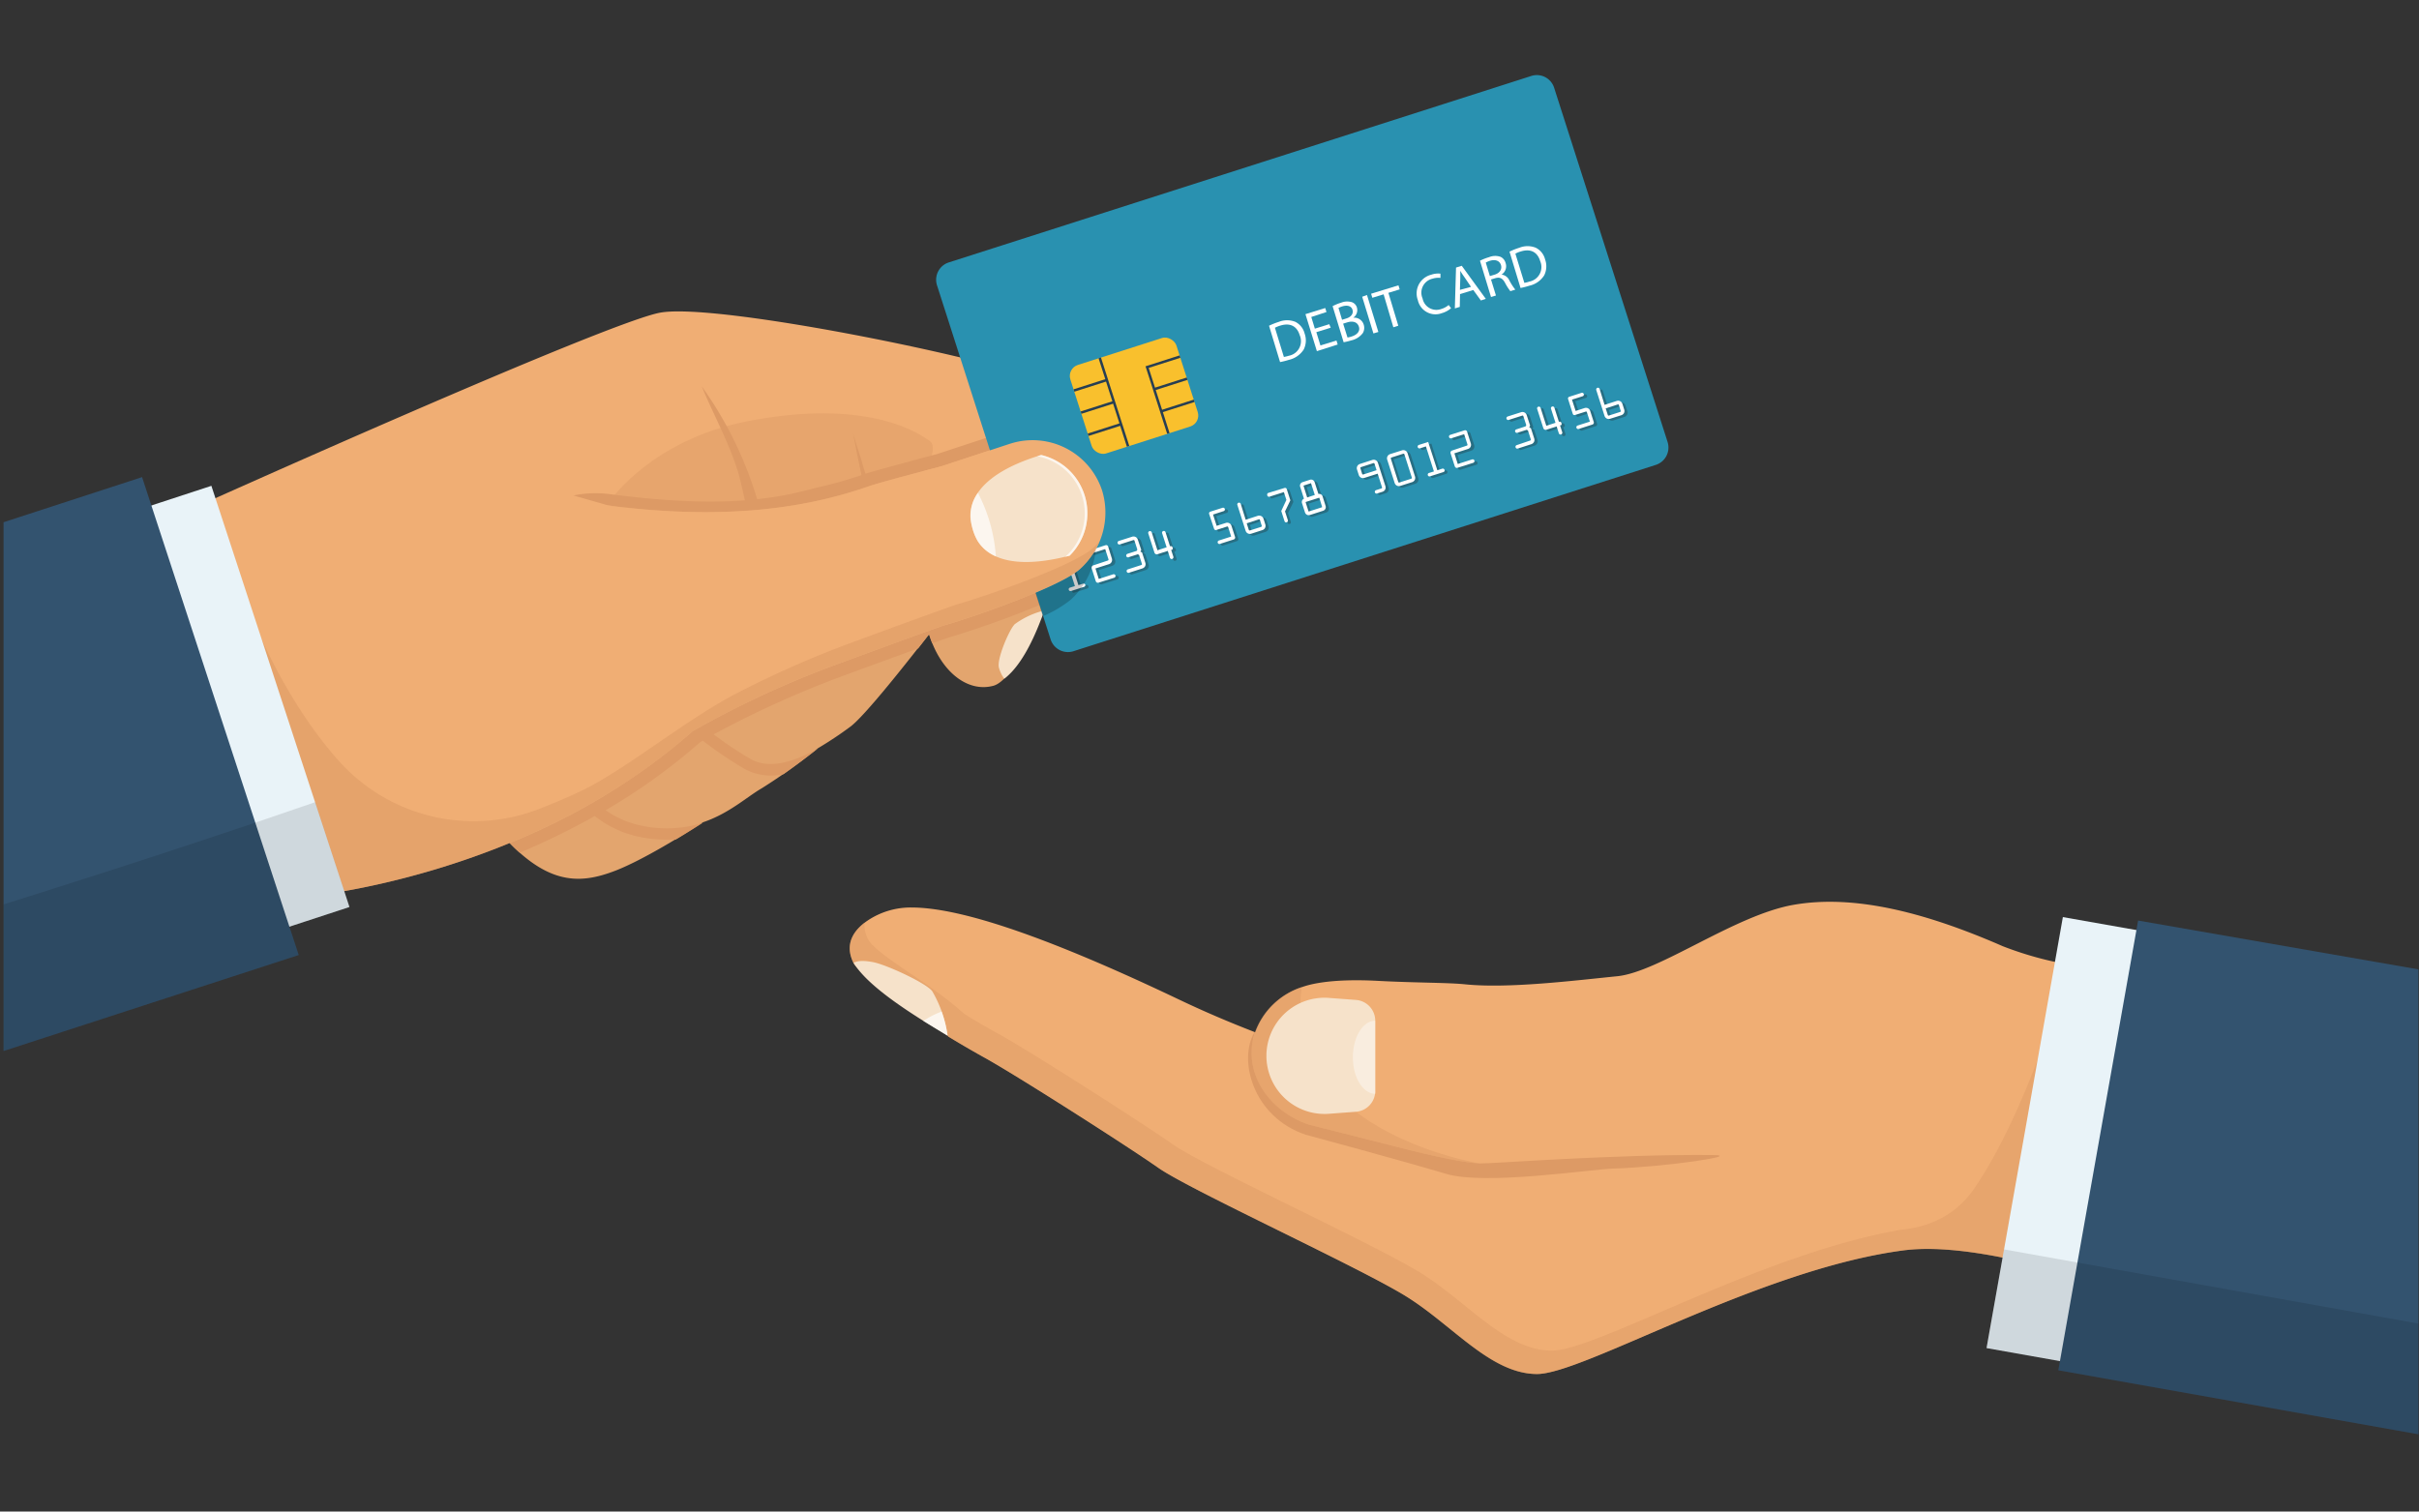 <svg id="Donating" xmlns="http://www.w3.org/2000/svg" viewBox="0 0 488.99 305.62"><rect x="0" y="0" width="488.99" height="305.62" fill="#333333" stroke="none"/><defs><style>.cls-1{fill:#e3a56e;}.cls-2{fill:#f6e2ca;}.cls-13,.cls-18,.cls-3,.cls-5{fill:#dd9a65;}.cls-4{fill:#f0ae74;}.cls-5{opacity:0.43;}.cls-6{fill:#2991b0;}.cls-7{fill:#f9c02d;}.cls-8{fill:#273e53;}.cls-9{opacity:0.31;}.cls-10{fill:#231f20;}.cls-11,.cls-14,.cls-19{fill:#fff;}.cls-12,.cls-17{fill:#010101;}.cls-12{opacity:0.21;}.cls-13{opacity:0.54;}.cls-14{opacity:0.7;}.cls-15{fill:#e9f3f8;}.cls-16{fill:#33536f;}.cls-17{opacity:0.11;}.cls-18{opacity:0.45;}.cls-19{opacity:0.39;}</style></defs><path class="cls-1" d="M124.52,176c5.54-2.18,13.53-7.13,17.58-9.74,5.29-1.77,8.87-5.14,11.88-6.87a121.53,121.53,0,0,0,11.36-8.1A76,76,0,0,0,171.8,147c2.92-2.05,12.28-14,16-18.8,2.28,7.46,7.69,11.89,13,10.46,4.56-1.22,11-16.21,14.59-25.62.76-2,2.87-17.15,2.87-17.15L99.39,166.33C109.71,179.18,116.81,179,124.52,176Z"/><path class="cls-2" d="M203,137.23a6.73,6.73,0,0,1-1.09-2.31c-.39-1.84,2.18-7.77,3.24-8.73a16.87,16.87,0,0,1,6-2.77l-.09.25c-.23.58-.44,1.14-.65,1.66-2.07,5.41-4.36,9.25-6.76,11.38l0,0C203.42,136.92,203.22,137.08,203,137.23Z"/><path class="cls-3" d="M120.23,165a148.21,148.21,0,0,1-15.17,7.41c-.67-.58-1.35-1.23-2-1.94a130.38,130.38,0,0,0,37-22.63,195.29,195.29,0,0,1,28.52-13.3c2-.73,21.17-7.8,22.66-8.21A172.94,172.94,0,0,0,213.49,118c-.48,1.16-1,2.36-1.5,3.56a197.66,197.66,0,0,1-20.09,7.32c-.33.09-1.62.54-3.45,1.19-.23-.57-.44-1.18-.63-1.8l-2.21,2.83c-6,2.18-14.39,5.25-16.15,5.91a204.7,204.7,0,0,0-25.19,11.47,74.22,74.22,0,0,0,7.48,5c4,2.25,9.29.3,13.59-2.14-1.94,1.51-4.51,3.47-6.94,5.19a11.29,11.29,0,0,1-7.78-1,82.34,82.34,0,0,1-8.56-5.77l-.5.29a123,123,0,0,1-19.13,13.77,18.81,18.81,0,0,0,7.08,3.08,23.8,23.8,0,0,0,12.59-.56c-1.42.91-3.33,2.12-5.45,3.39a28.79,28.79,0,0,1-7.6-.56A21.62,21.62,0,0,1,120.23,165Z"/><path class="cls-4" d="M211,93.8,61.44,181.34,40.49,102.1s81.19-36.51,92.79-38.85S206,73.66,213.07,78a12.55,12.55,0,0,1,5.66,11.36l-1.08,16.47Z"/><path class="cls-5" d="M123.61,100.91S131.9,89,150.75,85.24s31-.57,37.2,3.92-34.75,49-55,32.18C121.3,111.68,123.61,100.91,123.61,100.91Z"/><path class="cls-3" d="M153.61,102.86c-.84.13-1.7.24-2.59.33-.76-3.56-1.52-6.72-1.71-7.35-1.85-6.26-5-11.75-7.44-17.7A77.38,77.38,0,0,1,153.61,102.86Z"/><path class="cls-3" d="M175.07,96.15c-.28.12-.56.25-.84.36-.63-2.94-1.22-5.91-1.79-8.91.47,1.72,1.08,3.45,1.55,5Q174.5,94.41,175.07,96.15Z"/><path class="cls-3" d="M204.47,89.62l-.36.11L190.23,94.3c-3,.78-12.54,3.3-14.55,4a91.65,91.65,0,0,1-16,4h0c-9.75,1.53-21.38,1.82-35.76,0l-1-.12-7-2a22.43,22.43,0,0,1,7.25-.28c15.44,2,26.6,2,36.21.07,1.78-.36,3.5-.78,5.19-1.25h0a85.17,85.17,0,0,0,10.24-2.89c1.57-.54,7.16-2,11.72-3.26h0l2.95-.78,14.22-4.68a17.28,17.28,0,0,1,7.78-.52c3.37.55,7.13,4.33,7.13,4.33l-.12,1.75A14.74,14.74,0,0,0,204.47,89.62Z"/><path class="cls-6" d="M334.71,94,217,131.67a3.68,3.68,0,0,1-4.62-2.38L189.41,57.68a3.68,3.68,0,0,1,2.38-4.62l117.75-37.7a3.67,3.67,0,0,1,4.62,2.38l22.93,71.61A3.69,3.69,0,0,1,334.71,94Z"/><rect class="cls-7" x="217.99" y="70.61" width="22.51" height="18.78" rx="2.33" transform="translate(-13.48 73.71) rotate(-17.75)"/><polygon class="cls-8" points="222.07 72.44 223.43 76.67 217.02 78.72 217.17 79.2 223.58 77.15 224.86 81.14 218.45 83.19 218.6 83.67 225.01 81.62 226.29 85.61 219.88 87.66 220.04 88.15 226.44 86.1 227.8 90.33 228.28 90.17 226.93 85.94 226.77 85.46 225.5 81.47 225.34 80.98 224.06 77 223.91 76.51 222.55 72.28 222.55 72.28 222.07 72.44 222.07 72.44"/><polygon class="cls-8" points="238.61 72.34 238.45 71.86 232.05 73.91 231.56 74.06 231.72 74.55 233 78.53 233.15 79.02 234.43 83.01 234.58 83.49 235.94 87.72 236.42 87.57 235.07 83.33 241.47 81.28 241.32 80.8 234.91 82.85 233.63 78.86 240.04 76.81 239.89 76.33 233.48 78.38 232.2 74.39 238.61 72.34"/><g class="cls-9"><path class="cls-10" d="M216.79,112.93l-1.89.6a.35.35,0,0,0-.23.45h0a.35.35,0,0,0,.45.23l1.2-.38,1.62,5-1,.32a.35.35,0,0,0-.23.45h0a.35.35,0,0,0,.45.23l2.64-.84a.37.37,0,0,0,.23-.46h0a.36.36,0,0,0-.45-.23l-1,.31Z"/><path class="cls-10" d="M221.46,112.19l2.6-.84.66,2.09a.18.18,0,0,1-.11.22l-3,1a.44.44,0,0,0-.28.56l.84,2.63a.46.46,0,0,0,.56.29l3.17-1a.36.36,0,0,0,.24-.45h0a.37.37,0,0,0-.46-.23l-2.91.93-.67-2.11,2.74-.88a.9.9,0,0,0,.58-1.13l-.76-2.38a.41.41,0,0,0-.52-.27l-2.89.93a.35.35,0,0,0-.23.45h0A.36.36,0,0,0,221.46,112.19Z"/><path class="cls-10" d="M289.35,89.69l-1.88.6a.38.38,0,0,0-.24.46h0a.37.37,0,0,0,.46.23l1.2-.38,1.61,5.05-1,.31a.36.36,0,0,0-.24.45h0a.38.38,0,0,0,.46.24l2.63-.85a.36.36,0,0,0,.24-.45h0a.36.36,0,0,0-.45-.23l-1,.31Z"/><path class="cls-10" d="M294,89l2.6-.83.67,2.08a.18.18,0,0,1-.12.23l-3,1a.45.45,0,0,0-.29.56l.84,2.64a.46.46,0,0,0,.56.29l3.18-1a.35.35,0,0,0,.23-.45h0a.36.36,0,0,0-.45-.24l-2.91.94L294.65,92l2.74-.87A.91.91,0,0,0,298,90l-.76-2.38a.41.41,0,0,0-.51-.26l-2.9.93a.35.35,0,0,0-.23.45h0A.35.35,0,0,0,294,89Z"/><path class="cls-10" d="M229.53,108.84l-2.73.88a.35.35,0,0,0-.23.45h0a.36.36,0,0,0,.45.24l2.74-.88a.18.18,0,0,1,.22.12l.58,1.81-.13.26-1.87.6a.35.35,0,0,0-.24.45h0a.37.37,0,0,0,.46.24l1.87-.6.26.13.58,1.81a.18.18,0,0,1-.12.23l-2.73.87a.36.36,0,0,0-.23.46h0a.35.35,0,0,0,.45.23l2.73-.87a.91.91,0,0,0,.59-1.14l-.67-2.1-.34-.17.17-.33-.67-2.1A.91.91,0,0,0,229.53,108.84Z"/><path class="cls-10" d="M235.8,107.7h0a.38.38,0,0,0-.24.46l.91,2.84-1.85.59L233.46,108a.37.37,0,0,0-.46-.23h0a.35.35,0,0,0-.23.45l1.25,3.9a.48.48,0,0,0,.6.31l2.09-.66.44,1.38a.35.35,0,0,0,.45.23h0a.36.36,0,0,0,.24-.45l-.45-1.38.14-.05a.28.28,0,0,0,.18-.35l-.07-.19a.27.27,0,0,0-.35-.18l-.13,0-.91-2.84A.36.36,0,0,0,235.8,107.7Z"/><path class="cls-10" d="M248.42,106.07l-1.83.59-.73-2.29,2.14-.68a.37.37,0,0,0,.23-.46h0a.35.35,0,0,0-.45-.23l-2.48.8a.36.36,0,0,0-.24.45l1,3a.35.35,0,0,0,.45.23l2.17-.69a.18.18,0,0,1,.22.11l.62,1.92-2.49.79a.35.35,0,0,0-.23.45h0a.36.36,0,0,0,.45.24l2.78-.89a.41.41,0,0,0,.27-.52l-.71-2.21A.9.9,0,0,0,248.42,106.07Z"/><path class="cls-10" d="M254.88,104.63h0l-2.43.8-1-3.22A.36.36,0,0,0,251,102h0a.36.36,0,0,0-.24.45l1.68,5.23a.9.9,0,0,0,1.13.58l2.27-.73a.9.9,0,0,0,.58-1.13l-.37-1.16a.92.92,0,0,0-.76-.63A.83.83,0,0,0,254.88,104.63Zm.82,2a.18.18,0,0,1-.11.23l-2.27.73a.19.19,0,0,1-.23-.12l-.42-1.33,2.43-.79h0a.19.19,0,0,1,.14,0,.15.15,0,0,1,.09.1Z"/><path class="cls-10" d="M308.14,83.67l-2.73.88a.35.35,0,0,0-.23.45h0a.36.36,0,0,0,.45.24l2.74-.88a.18.18,0,0,1,.22.12l.58,1.81-.13.26-1.87.6a.36.36,0,0,0-.24.45h0a.37.37,0,0,0,.46.24l1.87-.6.26.13.58,1.81a.18.18,0,0,1-.12.23l-2.73.87a.36.36,0,0,0-.23.46h0a.35.35,0,0,0,.45.23l2.73-.87a.91.91,0,0,0,.59-1.14l-.67-2.1-.34-.17.17-.33-.67-2.1A.91.91,0,0,0,308.14,83.67Z"/><path class="cls-10" d="M314.41,82.53h0a.38.38,0,0,0-.24.46l.91,2.84-1.85.59-1.16-3.63a.37.37,0,0,0-.46-.23h0a.35.35,0,0,0-.23.45l1.25,3.9a.48.48,0,0,0,.6.31l2.09-.66.44,1.38a.35.35,0,0,0,.45.23h0a.36.36,0,0,0,.24-.45L316,86.34l.14,0a.28.28,0,0,0,.18-.35l-.07-.19a.27.27,0,0,0-.35-.18l-.13,0-.91-2.84A.36.36,0,0,0,314.41,82.53Z"/><path class="cls-10" d="M321,82.84l-1.83.58-.73-2.28,2.14-.69a.36.36,0,0,0,.24-.45h0a.36.36,0,0,0-.45-.23l-2.49.79a.37.37,0,0,0-.23.46l.95,3a.36.36,0,0,0,.45.23l2.17-.7a.18.18,0,0,1,.23.12l.61,1.91-2.48.8a.36.36,0,0,0-.24.45h0a.37.37,0,0,0,.46.23l2.77-.89a.41.41,0,0,0,.27-.52l-.71-2.2A.9.9,0,0,0,321,82.84Z"/><path class="cls-10" d="M327.45,81.4h0l-2.43.79L324,79a.35.35,0,0,0-.45-.23h0a.35.35,0,0,0-.23.45L325,84.43a.9.9,0,0,0,1.13.58l2.27-.73a.9.9,0,0,0,.58-1.13L328.58,82a.91.91,0,0,0-.76-.62A.78.78,0,0,0,327.45,81.4Zm.82,2a.18.18,0,0,1-.12.23l-2.27.72a.18.18,0,0,1-.22-.11l-.43-1.33,2.44-.79h0a.16.16,0,0,1,.13,0,.15.15,0,0,1,.09.1Z"/><path class="cls-10" d="M257.26,100.76l2.92-.93.51,1.58-1.08,2.24.66,2.07a.35.35,0,0,0,.44.22h0a.35.35,0,0,0,.22-.44l-.56-1.76,1.08-2.25-.73-2.27a.36.36,0,0,0-.44-.23L257,100a.35.35,0,0,0-.23.44l0,.06A.35.35,0,0,0,257.26,100.76Z"/><path class="cls-10" d="M267.16,100.21l-.75-2.34a.75.75,0,0,0-.91-.54l-1.58.5a.76.76,0,0,0-.43,1l.75,2.34a.74.74,0,0,0-.4.88l.61,1.9a.79.79,0,0,0,1,.51l2.65-.85a.78.78,0,0,0,.51-1l-.6-1.9A.73.73,0,0,0,267.16,100.21Zm-3-1.63a.23.23,0,0,1,0-.07l1.52-.49,0,.07.75,2.33-1.54.49Zm3.74,4.23a.08.08,0,0,1-.05.09l-2.65.84s-.07,0-.09,0l-.6-1.91,2.78-.88Z"/><path class="cls-10" d="M278.06,93.31l-2.51.8a.88.88,0,0,0-.59,1.11l.37,1.15a.88.88,0,0,0,1.12.56l2.68-.86.89,2.77a.17.17,0,0,1-.12.22l-1.1.35a.37.37,0,0,0-.23.45h0a.36.36,0,0,0,.45.22l1.1-.35a.88.88,0,0,0,.58-1.11l-.88-2.77-.11-.33-.53-1.65A.88.88,0,0,0,278.06,93.31ZM276,96.15,275.64,95a.18.18,0,0,1,.12-.22l2.51-.8a.18.18,0,0,1,.23.11l.42,1.31-2.68.86A.18.18,0,0,1,276,96.15Z"/><path class="cls-10" d="M284.05,91.39l-2.4.77a.9.9,0,0,0-.58,1.13L282.58,98a.9.9,0,0,0,1.13.58l2.4-.77a.9.9,0,0,0,.58-1.13L285.18,92A.9.9,0,0,0,284.05,91.39ZM286,96.9a.18.18,0,0,1-.11.23l-2.4.77a.19.19,0,0,1-.23-.12l-1.51-4.71a.19.19,0,0,1,.12-.23l2.4-.77a.2.2,0,0,1,.23.12Z"/></g><path class="cls-11" d="M216.14,112.59l-1.88.6a.38.38,0,0,0-.24.46h0a.36.36,0,0,0,.45.23l1.2-.38,1.62,5-1,.31a.36.36,0,0,0-.24.45h0a.37.37,0,0,0,.46.24l2.63-.85a.36.36,0,0,0,.24-.45h0A.37.37,0,0,0,219,118l-1,.31Z"/><path class="cls-11" d="M220.81,111.85l2.6-.83.67,2.08a.19.19,0,0,1-.12.23l-3,1a.44.44,0,0,0-.29.56l.84,2.64a.44.44,0,0,0,.56.28l3.18-1a.36.36,0,0,0,.23-.45h0a.36.36,0,0,0-.45-.24l-2.92.94-.67-2.12,2.74-.87a.91.91,0,0,0,.58-1.14L224,110.5a.41.41,0,0,0-.52-.26l-2.89.93a.35.35,0,0,0-.23.45h0A.35.35,0,0,0,220.81,111.85Z"/><path class="cls-11" d="M288.7,89.36l-1.88.6a.35.35,0,0,0-.23.45h0a.36.36,0,0,0,.45.24l1.2-.39,1.62,5.06-1,.31a.35.35,0,0,0-.23.45h0a.35.35,0,0,0,.45.23l2.64-.84A.35.35,0,0,0,292,95h0a.36.36,0,0,0-.45-.24l-1,.32Z"/><path class="cls-11" d="M293.37,88.62l2.6-.83.67,2.08a.18.18,0,0,1-.12.23l-3,1a.45.45,0,0,0-.29.56l.85,2.63a.43.43,0,0,0,.56.29l3.17-1a.37.37,0,0,0,.23-.46h0a.35.35,0,0,0-.45-.23l-2.91.93L294,91.66l2.74-.88a.89.89,0,0,0,.58-1.13l-.76-2.38a.41.41,0,0,0-.51-.26l-2.9.92a.36.36,0,0,0-.23.45h0A.36.36,0,0,0,293.37,88.62Z"/><path class="cls-11" d="M228.89,108.51l-2.73.87a.37.37,0,0,0-.24.46h0a.36.36,0,0,0,.46.23l2.73-.87a.17.17,0,0,1,.22.12l.58,1.81-.13.25-1.87.6a.38.38,0,0,0-.24.46h0a.36.36,0,0,0,.46.23l1.87-.6.26.14.58,1.81a.17.17,0,0,1-.12.22l-2.73.88a.35.35,0,0,0-.23.45h0a.36.36,0,0,0,.45.24l2.73-.88a.9.9,0,0,0,.59-1.13l-.67-2.1-.34-.17.18-.34L230,109.1A.9.9,0,0,0,228.89,108.51Z"/><path class="cls-11" d="M235.15,107.37h0a.35.35,0,0,0-.23.45l.91,2.84-1.86.6-1.16-3.63a.37.37,0,0,0-.46-.23h0a.36.36,0,0,0-.23.45l1.25,3.9a.49.49,0,0,0,.61.31l2.08-.67.44,1.39a.36.36,0,0,0,.45.23h0a.36.36,0,0,0,.24-.45l-.45-1.39.14,0a.28.28,0,0,0,.18-.35l-.06-.2a.29.29,0,0,0-.35-.18l-.14,0-.91-2.84A.35.35,0,0,0,235.15,107.37Z"/><path class="cls-11" d="M247.77,105.74l-1.83.58-.73-2.28,2.14-.69a.36.36,0,0,0,.24-.45h0a.37.37,0,0,0-.46-.23l-2.48.79a.37.37,0,0,0-.23.46l1,3a.36.36,0,0,0,.45.24l2.17-.7a.18.18,0,0,1,.23.12l.61,1.91-2.49.8a.36.36,0,0,0-.23.45h0a.35.35,0,0,0,.45.23l2.78-.89a.41.41,0,0,0,.27-.52l-.71-2.2A.9.9,0,0,0,247.77,105.74Z"/><path class="cls-11" d="M254.24,104.3h0l-2.43.79-1-3.21a.35.35,0,0,0-.45-.23h0a.35.35,0,0,0-.23.45l1.67,5.23a.9.9,0,0,0,1.13.58l2.27-.73a.9.9,0,0,0,.58-1.13l-.37-1.17a.91.91,0,0,0-.76-.62A.77.77,0,0,0,254.24,104.3Zm.82,2a.19.19,0,0,1-.12.23l-2.27.72a.19.19,0,0,1-.23-.11l-.42-1.33,2.44-.8h0a.13.13,0,0,1,.13,0,.15.15,0,0,1,.09.1Z"/><path class="cls-11" d="M307.5,83.34l-2.73.87a.38.38,0,0,0-.24.46h0a.36.36,0,0,0,.46.23l2.73-.87a.17.17,0,0,1,.22.12l.59,1.81-.14.25-1.87.61a.36.36,0,0,0-.24.45h0a.36.36,0,0,0,.46.23l1.87-.6.26.14.58,1.81a.17.17,0,0,1-.12.22L306.6,90a.35.35,0,0,0-.23.45h0a.35.35,0,0,0,.45.24l2.73-.88a.9.9,0,0,0,.59-1.13l-.67-2.1-.34-.17.18-.34-.68-2.09A.9.9,0,0,0,307.5,83.34Z"/><path class="cls-11" d="M313.76,82.2h0a.35.35,0,0,0-.23.45l.91,2.84-1.86.6-1.16-3.63a.36.36,0,0,0-.45-.23h0a.36.36,0,0,0-.24.45l1.25,3.9a.49.49,0,0,0,.61.31l2.08-.67.44,1.39a.36.36,0,0,0,.45.23h0a.36.36,0,0,0,.24-.45L315.35,86l.14,0a.28.28,0,0,0,.18-.35l-.06-.2a.29.29,0,0,0-.35-.18l-.14,0-.91-2.84A.35.35,0,0,0,313.76,82.2Z"/><path class="cls-11" d="M320.33,82.5l-1.82.59-.74-2.29,2.15-.68a.35.35,0,0,0,.23-.45h0a.36.36,0,0,0-.45-.24l-2.49.8a.35.35,0,0,0-.23.45l.95,3a.35.35,0,0,0,.45.23l2.17-.69a.18.18,0,0,1,.23.12l.61,1.91-2.48.79a.37.37,0,0,0-.24.46h0a.37.37,0,0,0,.46.23l2.77-.89a.41.41,0,0,0,.27-.52l-.71-2.2A.89.89,0,0,0,320.33,82.5Z"/><path class="cls-11" d="M326.8,81.07h0l-2.44.79-1-3.21a.36.36,0,0,0-.45-.24h0a.37.37,0,0,0-.23.46l1.67,5.22a.89.89,0,0,0,1.13.58l2.27-.72a.89.89,0,0,0,.58-1.13l-.37-1.17a.93.93,0,0,0-.76-.63A1,1,0,0,0,326.8,81.07Zm.82,2a.17.17,0,0,1-.12.22l-2.27.73a.17.17,0,0,1-.22-.12l-.43-1.33,2.44-.79h0a.21.21,0,0,1,.14,0,.21.21,0,0,1,.09.11Z"/><path class="cls-11" d="M256.61,100.43l2.92-.93.51,1.58L259,103.32l.66,2.06a.35.35,0,0,0,.44.23h0a.36.36,0,0,0,.23-.45l-.57-1.76,1.08-2.24-.73-2.27a.35.35,0,0,0-.44-.23l-3.27,1a.34.34,0,0,0-.23.44l0,0A.35.35,0,0,0,256.61,100.43Z"/><path class="cls-11" d="M266.51,99.87l-.75-2.34a.76.76,0,0,0-.91-.54l-1.58.51a.74.74,0,0,0-.42,1l.74,2.33a.74.74,0,0,0-.4.89l.61,1.89a.79.79,0,0,0,1,.52l2.65-.85a.78.78,0,0,0,.51-1l-.6-1.89A.73.73,0,0,0,266.51,99.87Zm-3-1.62a.23.23,0,0,1,0-.07l1.52-.49a.16.16,0,0,1,0,.06l.75,2.33-1.54.5Zm3.74,4.22a.07.07,0,0,1,0,.09l-2.65.85a.07.07,0,0,1-.08,0l-.61-1.9,2.78-.88Z"/><path class="cls-11" d="M277.41,93l-2.51.81a.89.89,0,0,0-.59,1.11l.37,1.15a.89.89,0,0,0,1.12.56l2.69-.86.88,2.76a.18.18,0,0,1-.12.23l-1.1.35a.35.35,0,0,0-.22.44h0a.34.34,0,0,0,.44.23l1.1-.35a.9.9,0,0,0,.59-1.11l-.89-2.77-.11-.34-.52-1.64A.9.9,0,0,0,277.41,93Zm-2.05,2.85L275,94.67a.18.18,0,0,1,.11-.22l2.52-.81a.17.17,0,0,1,.22.12l.42,1.31-2.68.86A.18.18,0,0,1,275.36,95.82Z"/><path class="cls-11" d="M283.4,91.06l-2.4.76a.9.9,0,0,0-.58,1.13l1.51,4.72a.9.9,0,0,0,1.13.58l2.4-.77a.9.9,0,0,0,.58-1.13l-1.51-4.71A.89.89,0,0,0,283.4,91.06Zm2,5.51a.18.18,0,0,1-.12.22l-2.4.77a.19.19,0,0,1-.23-.11l-1.5-4.72a.18.18,0,0,1,.11-.22l2.4-.77a.18.18,0,0,1,.23.12Z"/><path class="cls-4" d="M61.44,181.34S89.65,98,122.89,102.23c23.74,3,40.05.52,52.79-3.92,2-.71,11.58-3.23,14.55-4l13.88-4.57.36-.11a14.79,14.79,0,0,1,18.31,9.53,15.25,15.25,0,0,1-4.32,15.76c-3.81,3.67-22.55,10.12-27.25,11.41-1.49.41-20.7,7.48-22.66,8.21A195.29,195.29,0,0,0,140,147.83C106.58,177.53,61.44,181.34,61.44,181.34Z"/><path class="cls-12" d="M221.52,111a16,16,0,0,1-5,10.2,23.71,23.71,0,0,1-5.71,3.39l-1.51-4.71c4.14-1.75,7.71-3.53,9.15-4.92A17,17,0,0,0,221.52,111Z"/><path class="cls-13" d="M61.44,181.34s45.14-3.81,78.59-33.51a195.29,195.29,0,0,1,28.52-13.3c2-.73,21.18-7.8,22.66-8.21,4.7-1.3,23.44-7.74,27.25-11.41a17,17,0,0,0,3.83-5.51c-.38.44-.78.87-1.19,1.27-3.81,3.67-22.55,10.11-27.26,11.41-1.48.41-20.69,7.47-22.65,8.21a203.37,203.37,0,0,0-22.62,10.07c-10.32,5.42-22.53,15.57-31.35,19.69-2.76,1.29-5.52,2.46-8.26,3.52A36.55,36.55,0,0,1,68.63,154c-15.18-16.88-22.23-41.43-22.4-42Z"/><path class="cls-2" d="M197.61,109.35c1.66,2.71,6.22,6.21,18.61,3A12.08,12.08,0,0,0,210.48,92c-14.38,4.34-14.73,11-14.18,13.68A11.55,11.55,0,0,0,197.61,109.35Z"/><path class="cls-14" d="M201.28,112.48a8,8,0,0,1-3.67-3.13,9.84,9.84,0,0,1-1-2.45v0h0a11.56,11.56,0,0,1-.28-1.24,7.76,7.76,0,0,1,1.35-6,32.41,32.41,0,0,1,3.63,12.87Z"/><path class="cls-14" d="M210.48,92a12.09,12.09,0,0,1,5.75,20.36l-.89.22a11.75,11.75,0,0,0-5.67-20.33Z"/><polygon class="cls-15" points="70.64 183.39 28.04 197.35 21.79 105.09 42.73 98.23 70.64 183.39"/><polygon class="cls-16" points="60.38 193.1 0.72 212.51 0.72 105.59 28.72 96.47 60.38 193.1"/><path class="cls-17" d="M58.5,187.37l1.88,5.73L.72,212.52V182.86s32.21-10,63-20.67l6.94,21.2Z"/><path class="cls-4" d="M172.42,194.48c1.47,3.18,12.41,8.82,19.14,14.92.05,0,.06.15.16.21,3,1.82,5.62,3.32,7.23,4.21,6.24,3.43,28.81,17.84,35.21,22.32s40.65,20.12,50.11,26,17,15.57,26.34,15.68,44.85-21.15,74.17-25c6.27-.82,14.46.15,23.44,2.18l10.61-59.86a69.61,69.61,0,0,1-14-3.83c-16.12-7.06-30.28-10.44-42.22-8.37s-27.2,13.6-35.71,14.45-22,2.54-30.77,1.63c-3.39-.35-10.28-.3-17.49-.69-10.18-.55-14.37.87-15.42,1.25a15,15,0,0,0-9.48,9.14c-5.17-2-10.32-4.19-15.41-6.62-29.53-14.08-45.35-18.6-54.06-18.61a15.66,15.66,0,0,0-8.34,2.29C173.22,187.44,170.49,190.29,172.42,194.48Z"/><path class="cls-18" d="M174.76,186.55a6.3,6.3,0,0,0,.63,3.2c1.47,3.19,12.41,8.83,19.15,14.93.63.63,6.6,4,7.39,4.41,6.24,3.44,28.8,17.85,35.2,22.33s40.65,20.11,50.12,26,17,15.57,26.34,15.67c9,.1,42-19.43,70.51-24.41,1.53-.26,9.59-.54,14.93-8.29,9.38-13.63,16.54-35.81,19.34-45.33l.46.11L408.22,255c-9-2-17.17-3-23.44-2.18-29.32,3.82-64.79,25.07-74.17,25S293.74,268,284.27,262.1s-43.72-21.47-50.11-26-29-18.89-35.21-22.32c-1.61-.89-4.24-2.39-7.23-4.21-.1-.06-.11-.16-.16-.21-6.73-6.1-17.67-11.74-19.14-14.92C170.76,190.88,172.54,188.27,174.76,186.55Z"/><path class="cls-18" d="M264.61,227.4s10.94,2.73,17.36,4.39c8.47,2.2,14.56,3.38,17.18,3.45,0,0-40.07-6.42-36-35.67a15,15,0,0,0-9.48,9.14h0c0,.12-.54,2.21-.56,2.37C252.14,218.15,257.11,224.89,264.61,227.4Z"/><path class="cls-3" d="M263.93,229.43c.05,0,19.79,5.34,28.33,7.9,8,2.4,29.09-.91,34-1.06,10.37-.32,26.32-2.68,19.89-2.73-19.81-.18-44.77,1.77-47,1.7-2.62-.08-8.71-1.25-17.18-3.45-6.42-1.66-17.34-4.38-17.36-4.39-8.3-2.78-13.56-10.78-10.92-18.7l-.1,0C250.23,214.36,253.31,225.87,263.93,229.43Z"/><path class="cls-2" d="M188.45,200.42c-1.23-1.66-9.36-5.41-12-5.89-1.27-.23-2.87-.42-3.9.15,3,4.95,12,10.54,19,14.72A24.37,24.37,0,0,0,188.45,200.42Z"/><path class="cls-14" d="M186.65,206.43c1.67,1,3.33,2,4.91,3a23.68,23.68,0,0,0-1.21-4.9A17.91,17.91,0,0,0,186.65,206.43Z"/><path class="cls-2" d="M278,220.57V206.39a4.22,4.22,0,0,0-3.9-4.21l-5.47-.41A11.74,11.74,0,0,0,256,213.48h0a11.75,11.75,0,0,0,12.64,11.72l5.47-.41A4.22,4.22,0,0,0,278,220.57Z"/><path class="cls-19" d="M278,221.16a3.69,3.69,0,0,0,0-.58V206.39c-2.49,0-4.52,3.31-4.52,7.39S275.51,221.13,278,221.16Z"/><path class="cls-15" d="M401.57,272.57l17.43,3.1,14.19-87.38L417,185.43C407.55,238.86,411.06,219.1,401.57,272.57Z"/><path class="cls-16" d="M416.08,277.06,488.87,290V196l-56.66-9.87C431.5,190.13,416.79,273.08,416.08,277.06Z"/><path class="cls-17" d="M416.41,275.21c-.17.94-.28,1.58-.33,1.85L488.87,290V267.62l-83.76-15c-.94,5.27-2.09,11.74-3.54,19.92Z"/><path class="cls-11" d="M256.53,65.86a14.8,14.8,0,0,1,2-.79,4.49,4.49,0,0,1,3.31,0,3.62,3.62,0,0,1,1.88,2.36,4.12,4.12,0,0,1-.18,3.24,4.83,4.83,0,0,1-3,2.09,15.46,15.46,0,0,1-1.78.45Zm3,6.31a7.27,7.27,0,0,0,1-.24,3,3,0,0,0,2.2-4.16c-.53-1.76-1.87-2.57-3.91-1.94a5.87,5.87,0,0,0-1.1.44Z"/><path class="cls-11" d="M269,66.26l-2.91.9.83,2.69,3.24-1,.25.81L266.2,71l-2.31-7.48,4-1.24.25.81-3.07,1,.72,2.36,2.91-.9Z"/><path class="cls-11" d="M269.38,61.9a9.61,9.61,0,0,1,1.72-.7,3.27,3.27,0,0,1,2.21-.09,1.63,1.63,0,0,1,1,1.13,1.86,1.86,0,0,1-.76,2v0a2,2,0,0,1,2.12,1.4,2.11,2.11,0,0,1-.17,1.69,4,4,0,0,1-2.37,1.5,11.71,11.71,0,0,1-1.52.37Zm1.91,2.76.87-.27c1-.31,1.46-1,1.24-1.75s-1-1-2-.71a4.53,4.53,0,0,0-.83.33Zm1.1,3.58a4.55,4.55,0,0,0,.83-.2c1-.31,1.8-1,1.47-2s-1.32-1.18-2.38-.85l-.8.25Z"/><path class="cls-11" d="M276.33,59.65l2.3,7.47-1,.3L275.36,60Z"/><path class="cls-11" d="M279.69,59.51l-2.28.7-.25-.82,5.53-1.7.25.82-2.28.7,2,6.65-1,.31Z"/><path class="cls-11" d="M293.33,62.32a5,5,0,0,1-1.87,1,3.65,3.65,0,0,1-4.85-2.64,3.89,3.89,0,0,1,2.69-5.13,4.26,4.26,0,0,1,1.88-.22v.86a3.81,3.81,0,0,0-1.61.16,2.9,2.9,0,0,0-2,4,2.84,2.84,0,0,0,3.79,2.12,4,4,0,0,0,1.48-.8Z"/><path class="cls-11" d="M295.14,59.46l-.05,2.59-1,.31.24-8.26,1.16-.36,4.86,6.69-1,.32-1.53-2.11ZM297.36,58,296,56a14.45,14.45,0,0,1-.81-1.24h0c0,.47,0,1,0,1.47l-.07,2.38Z"/><path class="cls-11" d="M299.17,52.72A10.14,10.14,0,0,1,301,52a3.23,3.23,0,0,1,2.35-.06,1.92,1.92,0,0,1,1,1.24,2,2,0,0,1-.82,2.34v0a2,2,0,0,1,1.57,1.16,11.57,11.57,0,0,0,1.21,1.88l-1,.31a10.47,10.47,0,0,1-1.05-1.64c-.54-1-1.06-1.22-1.95-1l-.91.28,1,3.24-1,.3Zm2,3.1,1-.3c1-.32,1.51-1.09,1.24-1.94s-1.12-1.17-2.15-.87a4.68,4.68,0,0,0-.92.38Z"/><path class="cls-11" d="M305.14,50.88a13.6,13.6,0,0,1,2-.79,4.44,4.44,0,0,1,3.31,0,3.6,3.6,0,0,1,1.88,2.35,4.11,4.11,0,0,1-.18,3.24,4.79,4.79,0,0,1-3,2.09,16.3,16.3,0,0,1-1.78.46Zm3,6.31a6,6,0,0,0,1-.25,3,3,0,0,0,2.2-4.15c-.53-1.77-1.87-2.58-3.91-1.95a5,5,0,0,0-1.1.45Z"/></svg>